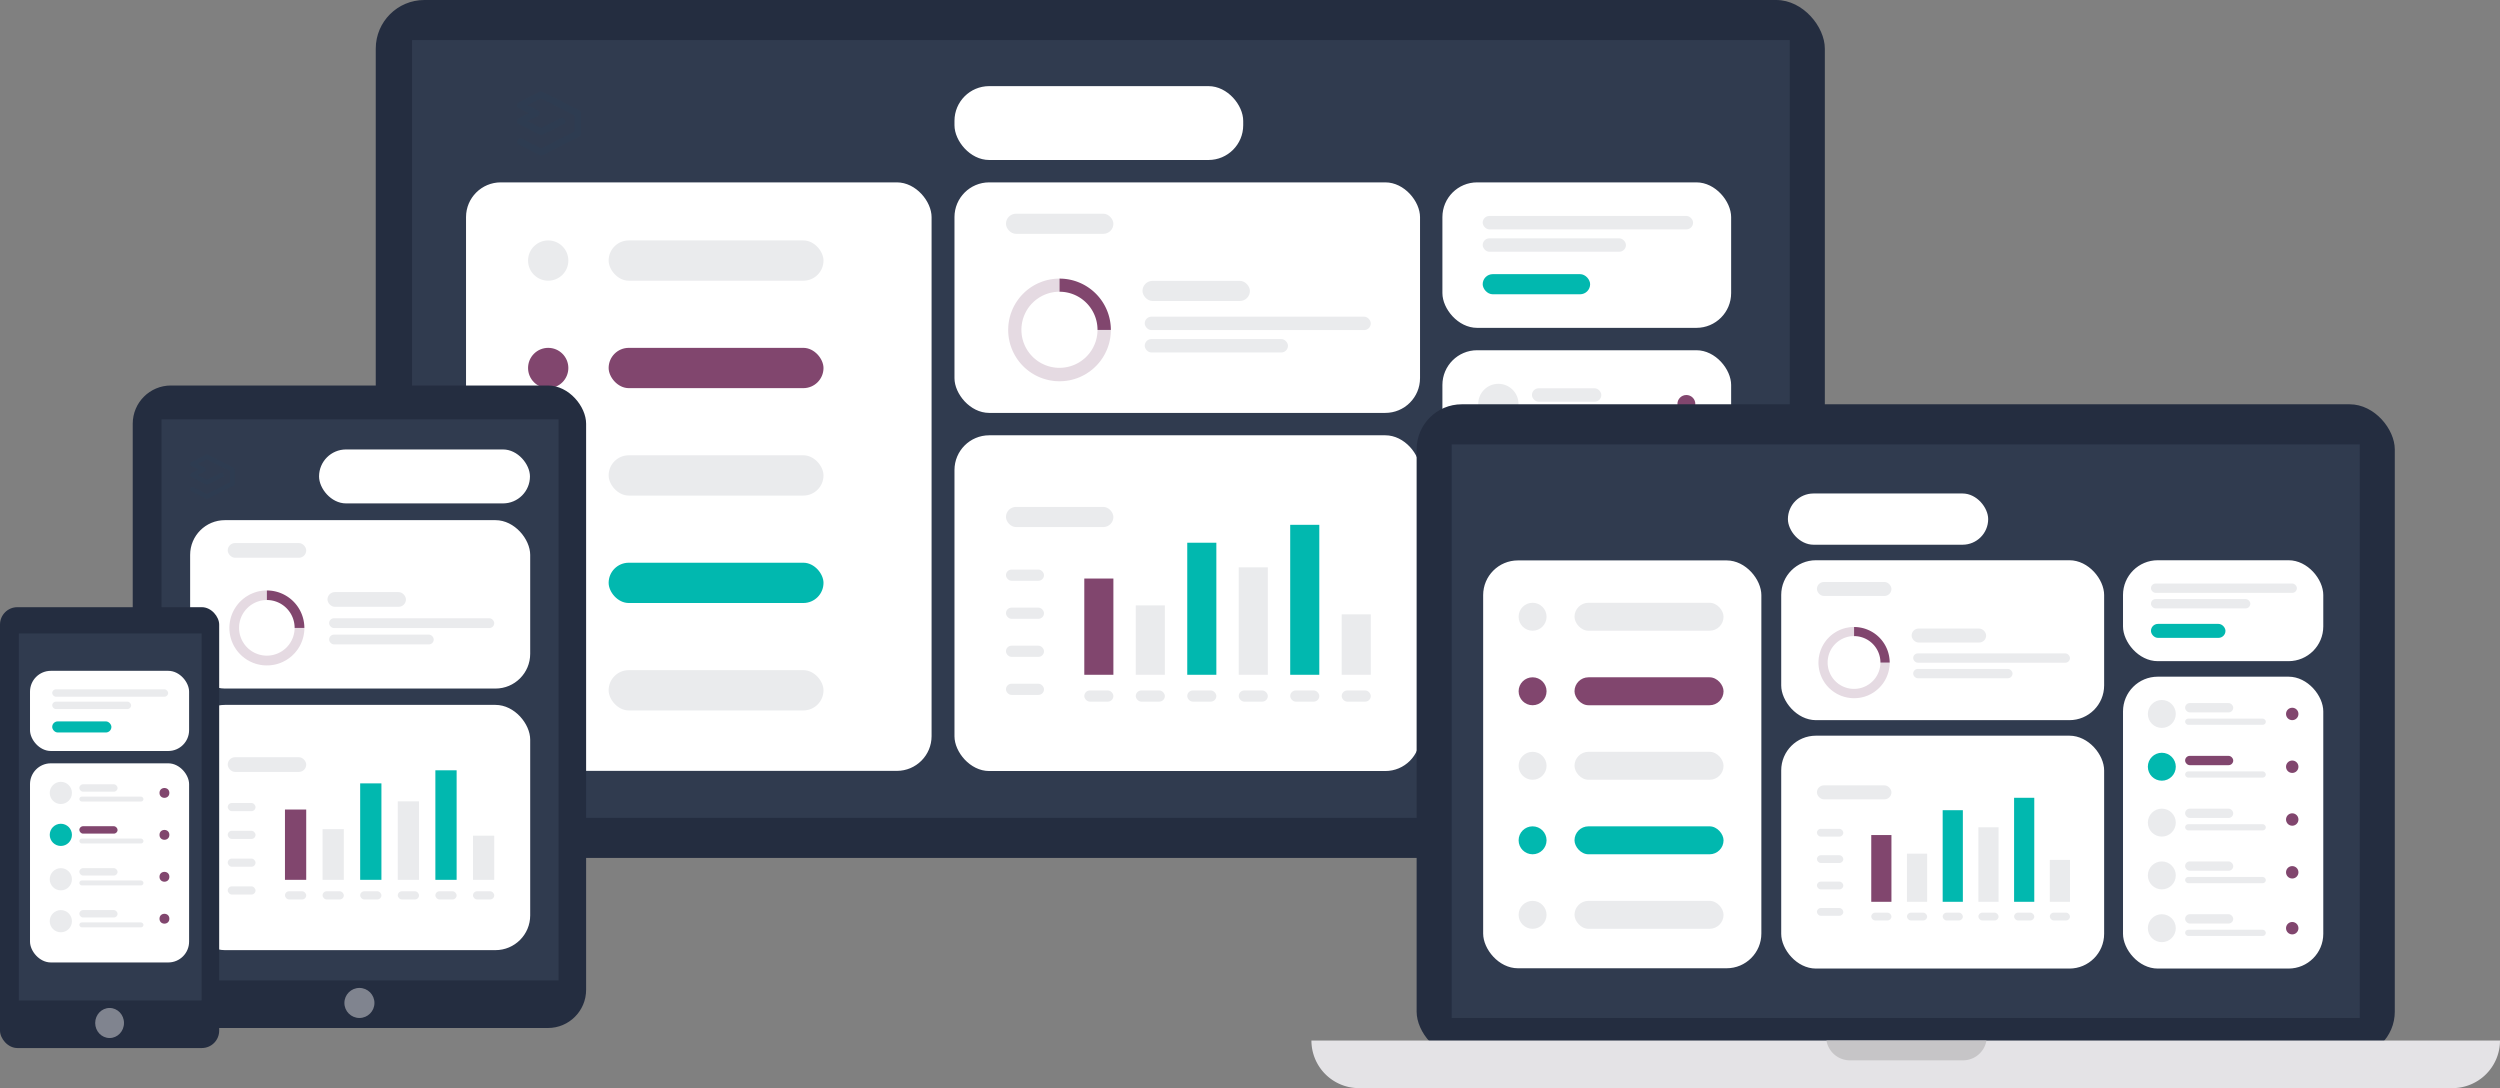 <svg xmlns="http://www.w3.org/2000/svg" width="720" height="313.38" viewBox="0 0 720 313.38">
  <rect x="0" y="0" width="720" height="313.38" fill="#808080" stroke="none"/>
  <g id="Group_13626" data-name="Group 13626" transform="translate(-368.652 -156.753)">
    <g id="Group_13551" data-name="Group 13551" transform="translate(368.652 156.753)">
      <g id="Group_13463" data-name="Group 13463" transform="translate(0)">
        <g id="Group_13440" data-name="Group 13440" transform="translate(108.217)">
          <rect id="Rectangle_1295" data-name="Rectangle 1295" width="417.337" height="247.084" rx="14" fill="#242d40"/>
          <rect id="Rectangle_1296" data-name="Rectangle 1296" width="396.777" height="223.998" transform="translate(10.46 11.543)" fill="#303b4f"/>
          <g id="Group_12456" data-name="Group 12456" transform="translate(26 24.805)">
            <g id="Group_12455" data-name="Group 12455" transform="translate(0 0)">
              <rect id="Rectangle_1083" data-name="Rectangle 1083" width="83.154" height="21.272" rx="10" transform="translate(140.672)" fill="#fff"/>
              <rect id="Rectangle_1081" data-name="Rectangle 1081" width="134.078" height="96.691" rx="10" transform="translate(140.672 100.559)" fill="#fff"/>
              <g id="Group_11941" data-name="Group 11941" transform="translate(140.672 27.718)">
                <rect id="Rectangle_1080" data-name="Rectangle 1080" width="134.078" height="66.394" rx="10" transform="translate(0 0)" fill="#fff"/>
                <g id="Group_11940" data-name="Group 11940" transform="translate(14.826 9.024)">
                  <rect id="Rectangle_1090" data-name="Rectangle 1090" width="30.941" height="5.801" rx="2.901" fill="#eaebed"/>
                  <rect id="Rectangle_1091" data-name="Rectangle 1091" width="30.941" height="5.801" rx="2.901" transform="translate(39.321 19.338)" fill="#eaebed"/>
                  <rect id="Rectangle_1092" data-name="Rectangle 1092" width="65.105" height="3.868" rx="1.934" transform="translate(39.966 29.652)" fill="#eaebed"/>
                  <rect id="Rectangle_1093" data-name="Rectangle 1093" width="41.255" height="3.868" rx="1.934" transform="translate(39.966 36.098)" fill="#eaebed"/>
                  <path id="Exclusion_64" data-name="Exclusion 64" d="M-8.014-175.919a10.956,10.956,0,0,1-10.958,10.913A10.948,10.948,0,0,1-29.93-175.958a10.957,10.957,0,0,1,10.952-10.965h.019V-190.7A14.772,14.772,0,0,0-33.74-175.939a14.776,14.776,0,0,0,14.761,14.8A14.7,14.7,0,0,0-13.2-162.3a14.8,14.8,0,0,0,9.031-13.6v-.019Z" transform="translate(34.385 209.394)" fill="#81466e" opacity="0.2"/>
                  <path id="Path_2413" data-name="Path 2413" d="M.135-175.919v-.045a10.98,10.98,0,0,0-3.21-7.748,10.923,10.923,0,0,0-7.735-3.21V-190.7h.019A14.781,14.781,0,0,1,3.977-175.919Z" transform="translate(26.236 209.394)" fill="#81466e"/>
                </g>
              </g>
              <g id="Group_11942" data-name="Group 11942" transform="translate(155.498 121.186)">
                <rect id="Rectangle_1094" data-name="Rectangle 1094" width="30.941" height="5.801" rx="2.901" fill="#eaebed"/>
                <rect id="Rectangle_1105" data-name="Rectangle 1105" width="10.958" height="3.223" rx="1.612" transform="translate(0 18.049)" fill="#eaebed"/>
                <rect id="Rectangle_1106" data-name="Rectangle 1106" width="10.958" height="3.223" rx="1.612" transform="translate(0 29.007)" fill="#eaebed"/>
                <rect id="Rectangle_1107" data-name="Rectangle 1107" width="10.958" height="3.223" rx="1.612" transform="translate(0 39.966)" fill="#eaebed"/>
                <rect id="Rectangle_1108" data-name="Rectangle 1108" width="10.958" height="3.223" rx="1.612" transform="translate(0 50.924)" fill="#eaebed"/>
                <g id="Group_11924" data-name="Group 11924" transform="translate(22.561 5.157)">
                  <rect id="Rectangle_1100" data-name="Rectangle 1100" width="8.38" height="3.223" rx="1.612" transform="translate(0 47.701)" fill="#eaebed"/>
                  <rect id="Rectangle_1101" data-name="Rectangle 1101" width="8.38" height="3.223" rx="1.612" transform="translate(14.826 47.701)" fill="#eaebed"/>
                  <rect id="Rectangle_1102" data-name="Rectangle 1102" width="8.38" height="3.223" rx="1.612" transform="translate(29.652 47.701)" fill="#eaebed"/>
                  <rect id="Rectangle_1103" data-name="Rectangle 1103" width="8.38" height="3.223" rx="1.612" transform="translate(44.478 47.701)" fill="#eaebed"/>
                  <rect id="Rectangle_1104" data-name="Rectangle 1104" width="8.38" height="3.223" rx="1.612" transform="translate(59.304 47.701)" fill="#eaebed"/>
                  <rect id="Rectangle_1117" data-name="Rectangle 1117" width="8.38" height="3.223" rx="1.612" transform="translate(74.13 47.701)" fill="#eaebed"/>
                  <rect id="Rectangle_1095" data-name="Rectangle 1095" width="8.38" height="27.718" transform="translate(0 15.471)" fill="#81466e"/>
                  <rect id="Rectangle_1096" data-name="Rectangle 1096" width="8.38" height="19.983" transform="translate(14.826 23.206)" fill="#eaebed"/>
                  <rect id="Rectangle_1097" data-name="Rectangle 1097" width="8.38" height="38.032" transform="translate(29.652 5.157)" fill="#01b8af"/>
                  <rect id="Rectangle_1098" data-name="Rectangle 1098" width="8.38" height="30.941" transform="translate(44.478 12.248)" fill="#eaebed"/>
                  <rect id="Rectangle_1099" data-name="Rectangle 1099" width="8.38" height="43.189" transform="translate(59.304 0)" fill="#01b8af"/>
                  <rect id="Rectangle_1116" data-name="Rectangle 1116" width="8.38" height="17.404" transform="translate(74.13 25.784)" fill="#eaebed"/>
                </g>
              </g>
              <g id="Group_11946" data-name="Group 11946" transform="translate(281.196 27.718)">
                <g id="Group_11945" data-name="Group 11945" transform="translate(0 0)">
                  <rect id="Rectangle_1077" data-name="Rectangle 1077" width="83.154" height="41.899" rx="10" fill="#fff"/>
                  <rect id="Rectangle_1078" data-name="Rectangle 1078" width="83.154" height="121.186" rx="10" transform="translate(0 48.345)" fill="#fff"/>
                </g>
                <g id="Group_11944" data-name="Group 11944" transform="translate(11.603 9.669)">
                  <rect id="Rectangle_1109" data-name="Rectangle 1109" width="60.593" height="3.868" rx="1.934" fill="#eaebed"/>
                  <rect id="Rectangle_1110" data-name="Rectangle 1110" width="41.255" height="3.868" rx="1.934" transform="translate(0 6.446)" fill="#eaebed"/>
                  <rect id="Rectangle_1111" data-name="Rectangle 1111" width="30.941" height="5.801" rx="2.901" transform="translate(0 16.76)" fill="#01b8af"/>
                </g>
                <g id="Group_11943" data-name="Group 11943" transform="translate(10.314 58.015)">
                  <g id="Group_11925" data-name="Group 11925" transform="translate(15.471 1.289)">
                    <rect id="Rectangle_1113" data-name="Rectangle 1113" width="19.983" height="3.868" rx="1.934" fill="#eaebed"/>
                    <rect id="Rectangle_1112" data-name="Rectangle 1112" width="33.52" height="2.578" rx="1.289" transform="translate(0 6.446)" fill="#eaebed"/>
                  </g>
                  <g id="Group_11926" data-name="Group 11926" transform="translate(15.471 23.206)">
                    <rect id="Rectangle_1113-2" data-name="Rectangle 1113" width="19.983" height="3.868" rx="1.934" fill="#81466e"/>
                    <rect id="Rectangle_1112-2" data-name="Rectangle 1112" width="33.52" height="2.578" rx="1.289" transform="translate(0 6.446)" fill="#eaebed"/>
                  </g>
                  <g id="Group_11927" data-name="Group 11927" transform="translate(15.471 45.122)">
                    <rect id="Rectangle_1113-3" data-name="Rectangle 1113" width="19.983" height="3.868" rx="1.934" fill="#eaebed"/>
                    <rect id="Rectangle_1112-3" data-name="Rectangle 1112" width="33.52" height="2.578" rx="1.289" transform="translate(0 6.446)" fill="#eaebed"/>
                  </g>
                  <g id="Group_11928" data-name="Group 11928" transform="translate(15.471 67.039)">
                    <rect id="Rectangle_1113-4" data-name="Rectangle 1113" width="19.983" height="3.868" rx="1.934" fill="#eaebed"/>
                    <rect id="Rectangle_1112-4" data-name="Rectangle 1112" width="33.52" height="2.578" rx="1.289" transform="translate(0 6.446)" fill="#eaebed"/>
                  </g>
                  <g id="Group_11929" data-name="Group 11929" transform="translate(15.471 88.956)">
                    <rect id="Rectangle_1113-5" data-name="Rectangle 1113" width="19.983" height="3.868" rx="1.934" fill="#eaebed"/>
                    <rect id="Rectangle_1112-5" data-name="Rectangle 1112" width="33.52" height="2.578" rx="1.289" transform="translate(0 6.446)" fill="#eaebed"/>
                  </g>
                  <circle id="Ellipse_6514" data-name="Ellipse 6514" cx="5.801" cy="5.801" r="5.801" fill="#eaebed"/>
                  <circle id="Ellipse_6519" data-name="Ellipse 6519" cx="2.578" cy="2.578" r="2.578" transform="translate(57.37 3.223)" fill="#81466e"/>
                  <circle id="Ellipse_6520" data-name="Ellipse 6520" cx="2.578" cy="2.578" r="2.578" transform="translate(57.37 25.14)" fill="#81466e"/>
                  <circle id="Ellipse_6521" data-name="Ellipse 6521" cx="2.578" cy="2.578" r="2.578" transform="translate(57.37 47.056)" fill="#81466e"/>
                  <circle id="Ellipse_6522" data-name="Ellipse 6522" cx="2.578" cy="2.578" r="2.578" transform="translate(57.37 68.973)" fill="#ff6c63"/>
                  <circle id="Ellipse_6523" data-name="Ellipse 6523" cx="2.578" cy="2.578" r="2.578" transform="translate(57.37 92.179)" fill="#ff6c63"/>
                  <circle id="Ellipse_6515" data-name="Ellipse 6515" cx="5.801" cy="5.801" r="5.801" transform="translate(0 21.917)" fill="#01b8af"/>
                  <circle id="Ellipse_6516" data-name="Ellipse 6516" cx="5.801" cy="5.801" r="5.801" transform="translate(0 45.122)" fill="#eaebed"/>
                  <circle id="Ellipse_6517" data-name="Ellipse 6517" cx="5.801" cy="5.801" r="5.801" transform="translate(0 67.039)" fill="#eaebed"/>
                  <circle id="Ellipse_6518" data-name="Ellipse 6518" cx="5.801" cy="5.801" r="5.801" transform="translate(0 88.956)" fill="#eaebed"/>
                </g>
              </g>
              <g id="Group_13550" data-name="Group 13550" transform="translate(0 27.718)">
                <rect id="Rectangle_1461" data-name="Rectangle 1461" width="134.078" height="169.49" rx="10" fill="#fff"/>
                <g id="Group_11935" data-name="Group 11935" transform="translate(17.864 16.718)">
                  <rect id="Rectangle_1113-6" data-name="Rectangle 1113" width="61.882" height="11.603" rx="5.801" transform="translate(23.206)" fill="#eaebed"/>
                  <rect id="Rectangle_1114" data-name="Rectangle 1114" width="61.882" height="11.603" rx="5.801" transform="translate(23.206 30.941)" fill="#81466e"/>
                  <circle id="Ellipse_6524" data-name="Ellipse 6524" cx="5.801" cy="5.801" r="5.801" fill="#eaebed"/>
                  <circle id="Ellipse_6525" data-name="Ellipse 6525" cx="5.801" cy="5.801" r="5.801" transform="translate(0 30.941)" fill="#81466e"/>
                  <rect id="Rectangle_1115" data-name="Rectangle 1115" width="61.882" height="11.603" rx="5.801" transform="translate(23.206 61.882)" fill="#eaebed"/>
                  <circle id="Ellipse_6526" data-name="Ellipse 6526" cx="5.801" cy="5.801" r="5.801" transform="translate(0 61.882)" fill="#fff"/>
                  <rect id="Rectangle_1115-2" data-name="Rectangle 1115" width="61.882" height="11.603" rx="5.801" transform="translate(23.206 92.823)" fill="#01b8af"/>
                  <circle id="Ellipse_6526-2" data-name="Ellipse 6526" cx="5.801" cy="5.801" r="5.801" transform="translate(0 92.823)" fill="#01b8af"/>
                  <rect id="Rectangle_1115-3" data-name="Rectangle 1115" width="61.882" height="11.603" rx="5.801" transform="translate(23.206 123.764)" fill="#eaebed"/>
                  <circle id="Ellipse_6526-3" data-name="Ellipse 6526" cx="5.801" cy="5.801" r="5.801" transform="translate(0 123.764)" fill="#fff"/>
                </g>
              </g>
              <g id="Group_11934" data-name="Group 11934" transform="translate(14.691 1.51)">
                <g id="logo_161615" data-name="logo #161615">
                  <g id="Group_11173" data-name="Group 11173">
                    <path id="Path_827" data-name="Path 827" d="M296.77-74.5a.957.957,0,0,1-.437-.105l-5.956-3.038a.961.961,0,0,1-.42-1.293.961.961,0,0,1,1.293-.42l5.521,2.817L306.4-81.41v-4.635l-9.633-4.887-3.829,1.953,2.859,1.434a.962.962,0,0,1,.53.859.96.96,0,0,1-.53.858l-2.859,1.434,3.831,1.954,5.593-2.81a.961.961,0,0,1,1.29.427.961.961,0,0,1-.427,1.29L297.2-80.5a.961.961,0,0,1-.868,0l-5.956-3.039a.959.959,0,0,1-.524-.859.96.96,0,0,1,.53-.856l2.845-1.427-2.845-1.428a.96.96,0,0,1-.53-.856.96.96,0,0,1,.524-.859l5.956-3.039a.961.961,0,0,1,.871,0L307.8-87.492a.962.962,0,0,1,.527.857v5.816a.963.963,0,0,1-.527.858L297.2-74.6A.956.956,0,0,1,296.77-74.5Z" transform="translate(-289.853 92.971)" fill="#2e3c51"/>
                  </g>
                </g>
              </g>
            </g>
          </g>
        </g>
        <g id="Group_12457" data-name="Group 12457" transform="translate(377.69 116.435)">
          <rect id="Rectangle_1289" data-name="Rectangle 1289" width="281.711" height="187.928" rx="13" transform="translate(30.299 0)" fill="#242d40"/>
          <rect id="Rectangle_1290" data-name="Rectangle 1290" width="261.512" height="165.203" transform="translate(40.399 11.543)" fill="#303b4f"/>
          <path id="Rectangle_1288" data-name="Rectangle 1288" d="M0,0H342.31a0,0,0,0,1,0,0V0A13.707,13.707,0,0,1,328.6,13.707H13.707A13.707,13.707,0,0,1,0,0V0A0,0,0,0,1,0,0Z" transform="translate(0 183.239)" fill="#e4e3e6"/>
          <path id="Intersection_1" data-name="Intersection 1" d="M6.76,5.712A6.856,6.856,0,0,1,0,0H46.079a6.856,6.856,0,0,1-6.76,5.712Z" transform="translate(148.329 183.23)" fill="#c6c5c7"/>
          <g id="Group_12458" data-name="Group 12458" transform="translate(49.459 25.69)">
            <g id="Group_12455-2" data-name="Group 12455" transform="translate(0 0)">
              <rect id="Rectangle_1083-2" data-name="Rectangle 1083" width="57.679" height="14.755" rx="7.378" transform="translate(87.767)" fill="#fff"/>
              <g id="Group_11941-2" data-name="Group 11941" transform="translate(85.84 19.226)">
                <rect id="Rectangle_1080-2" data-name="Rectangle 1080" width="93.002" height="46.054" rx="10" transform="translate(0 0)" fill="#fff"/>
                <g id="Group_11940-2" data-name="Group 11940" transform="translate(10.284 6.26)">
                  <rect id="Rectangle_1090-2" data-name="Rectangle 1090" width="21.462" height="4.024" rx="2.012" fill="#eaebed"/>
                  <rect id="Rectangle_1091-2" data-name="Rectangle 1091" width="21.462" height="4.024" rx="2.012" transform="translate(27.275 13.414)" fill="#eaebed"/>
                  <rect id="Rectangle_1092-2" data-name="Rectangle 1092" width="45.16" height="2.683" rx="1.341" transform="translate(27.722 20.568)" fill="#eaebed"/>
                  <rect id="Rectangle_1093-2" data-name="Rectangle 1093" width="28.616" height="2.683" rx="1.341" transform="translate(27.722 25.039)" fill="#eaebed"/>
                  <path id="Exclusion_64-2" data-name="Exclusion 64" d="M-15.9-180.447a7.6,7.6,0,0,1-7.6,7.57,7.594,7.594,0,0,1-7.6-7.6,7.6,7.6,0,0,1,7.6-7.606h.013v-2.62A10.246,10.246,0,0,0-33.74-180.461,10.249,10.249,0,0,0-23.5-170.195a10.2,10.2,0,0,0,4.006-.8,10.265,10.265,0,0,0,6.264-9.434v-.013Z" transform="translate(34.187 203.667)" fill="#81466e" opacity="0.2"/>
                  <path id="Path_2413-2" data-name="Path 2413" d="M-3.218-180.447v-.031a7.616,7.616,0,0,0-2.227-5.374,7.577,7.577,0,0,0-5.366-2.227v-2.62h.013A10.253,10.253,0,0,1-.553-180.447Z" transform="translate(21.51 203.667)" fill="#81466e"/>
                </g>
              </g>
              <g id="Group_13549" data-name="Group 13549" transform="translate(85.84 69.752)">
                <rect id="Rectangle_1081-2" data-name="Rectangle 1081" width="93.002" height="67.069" rx="10" fill="#fff"/>
                <g id="Group_11942-2" data-name="Group 11942" transform="translate(10.284 14.308)">
                  <rect id="Rectangle_1094-2" data-name="Rectangle 1094" width="21.462" height="4.024" rx="2.012" fill="#eaebed"/>
                  <rect id="Rectangle_1105-2" data-name="Rectangle 1105" width="7.601" height="2.236" rx="1.118" transform="translate(0 12.52)" fill="#eaebed"/>
                  <rect id="Rectangle_1106-2" data-name="Rectangle 1106" width="7.601" height="2.236" rx="1.118" transform="translate(0 20.121)" fill="#eaebed"/>
                  <rect id="Rectangle_1107-2" data-name="Rectangle 1107" width="7.601" height="2.236" rx="1.118" transform="translate(0 27.722)" fill="#eaebed"/>
                  <rect id="Rectangle_1108-2" data-name="Rectangle 1108" width="7.601" height="2.236" rx="1.118" transform="translate(0 35.323)" fill="#eaebed"/>
                  <g id="Group_11924-2" data-name="Group 11924" transform="translate(15.649 3.577)">
                    <rect id="Rectangle_1100-2" data-name="Rectangle 1100" width="5.813" height="2.236" rx="1.118" transform="translate(0 33.087)" fill="#eaebed"/>
                    <rect id="Rectangle_1101-2" data-name="Rectangle 1101" width="5.813" height="2.236" rx="1.118" transform="translate(10.284 33.087)" fill="#eaebed"/>
                    <rect id="Rectangle_1102-2" data-name="Rectangle 1102" width="5.813" height="2.236" rx="1.118" transform="translate(20.568 33.087)" fill="#eaebed"/>
                    <rect id="Rectangle_1103-2" data-name="Rectangle 1103" width="5.813" height="2.236" rx="1.118" transform="translate(30.852 33.087)" fill="#eaebed"/>
                    <rect id="Rectangle_1104-2" data-name="Rectangle 1104" width="5.813" height="2.236" rx="1.118" transform="translate(41.136 33.087)" fill="#eaebed"/>
                    <rect id="Rectangle_1117-2" data-name="Rectangle 1117" width="5.813" height="2.236" rx="1.118" transform="translate(51.42 33.087)" fill="#eaebed"/>
                    <rect id="Rectangle_1095-2" data-name="Rectangle 1095" width="5.813" height="19.226" transform="translate(0 10.731)" fill="#81466e"/>
                    <rect id="Rectangle_1096-2" data-name="Rectangle 1096" width="5.813" height="13.861" transform="translate(10.284 16.097)" fill="#eaebed"/>
                    <rect id="Rectangle_1097-2" data-name="Rectangle 1097" width="5.813" height="26.38" transform="translate(20.568 3.577)" fill="#01b8af"/>
                    <rect id="Rectangle_1098-2" data-name="Rectangle 1098" width="5.813" height="21.462" transform="translate(30.852 8.495)" fill="#eaebed"/>
                    <rect id="Rectangle_1099-2" data-name="Rectangle 1099" width="5.813" height="29.957" transform="translate(41.136 0)" fill="#01b8af"/>
                    <rect id="Rectangle_1116-2" data-name="Rectangle 1116" width="5.813" height="12.072" transform="translate(51.42 17.885)" fill="#eaebed"/>
                  </g>
                </g>
              </g>
              <g id="Group_11946-2" data-name="Group 11946" transform="translate(184.277 19.226)">
                <g id="Group_11945-2" data-name="Group 11945" transform="translate(0 0)">
                  <rect id="Rectangle_1077-2" data-name="Rectangle 1077" width="57.679" height="29.063" rx="10" fill="#fff"/>
                  <rect id="Rectangle_1078-2" data-name="Rectangle 1078" width="57.679" height="84.06" rx="10" transform="translate(0 33.534)" fill="#fff"/>
                </g>
                <g id="Group_11944-2" data-name="Group 11944" transform="translate(8.048 6.707)">
                  <rect id="Rectangle_1109-2" data-name="Rectangle 1109" width="42.03" height="2.683" rx="1.341" fill="#eaebed"/>
                  <rect id="Rectangle_1110-2" data-name="Rectangle 1110" width="28.616" height="2.683" rx="1.341" transform="translate(0 4.471)" fill="#eaebed"/>
                  <rect id="Rectangle_1111-2" data-name="Rectangle 1111" width="21.462" height="4.024" rx="2.012" transform="translate(0 11.625)" fill="#01b8af"/>
                </g>
                <g id="Group_11943-2" data-name="Group 11943" transform="translate(7.154 40.241)">
                  <g id="Group_11925-2" data-name="Group 11925" transform="translate(10.731 0.894)">
                    <rect id="Rectangle_1113-7" data-name="Rectangle 1113" width="13.861" height="2.683" rx="1.341" fill="#eaebed"/>
                    <rect id="Rectangle_1112-6" data-name="Rectangle 1112" width="23.251" height="1.789" rx="0.894" transform="translate(0 4.471)" fill="#eaebed"/>
                  </g>
                  <g id="Group_11926-2" data-name="Group 11926" transform="translate(10.731 16.097)">
                    <rect id="Rectangle_1113-8" data-name="Rectangle 1113" width="13.861" height="2.683" rx="1.341" fill="#81466e"/>
                    <rect id="Rectangle_1112-7" data-name="Rectangle 1112" width="23.251" height="1.789" rx="0.894" transform="translate(0 4.471)" fill="#eaebed"/>
                  </g>
                  <g id="Group_11927-2" data-name="Group 11927" transform="translate(10.731 31.299)">
                    <rect id="Rectangle_1113-9" data-name="Rectangle 1113" width="13.861" height="2.683" rx="1.341" fill="#eaebed"/>
                    <rect id="Rectangle_1112-8" data-name="Rectangle 1112" width="23.251" height="1.789" rx="0.894" transform="translate(0 4.471)" fill="#eaebed"/>
                  </g>
                  <g id="Group_11928-2" data-name="Group 11928" transform="translate(10.731 46.501)">
                    <rect id="Rectangle_1113-10" data-name="Rectangle 1113" width="13.861" height="2.683" rx="1.341" fill="#eaebed"/>
                    <rect id="Rectangle_1112-9" data-name="Rectangle 1112" width="23.251" height="1.789" rx="0.894" transform="translate(0 4.471)" fill="#eaebed"/>
                  </g>
                  <g id="Group_11929-2" data-name="Group 11929" transform="translate(10.731 61.703)">
                    <rect id="Rectangle_1113-11" data-name="Rectangle 1113" width="13.861" height="2.683" rx="1.341" fill="#eaebed"/>
                    <rect id="Rectangle_1112-10" data-name="Rectangle 1112" width="23.251" height="1.789" rx="0.894" transform="translate(0 4.471)" fill="#eaebed"/>
                  </g>
                  <circle id="Ellipse_6514-2" data-name="Ellipse 6514" cx="4.024" cy="4.024" r="4.024" fill="#eaebed"/>
                  <circle id="Ellipse_6519-2" data-name="Ellipse 6519" cx="1.789" cy="1.789" r="1.789" transform="translate(39.794 2.236)" fill="#81466e"/>
                  <circle id="Ellipse_6520-2" data-name="Ellipse 6520" cx="1.789" cy="1.789" r="1.789" transform="translate(39.794 17.438)" fill="#81466e"/>
                  <circle id="Ellipse_6521-2" data-name="Ellipse 6521" cx="1.789" cy="1.789" r="1.789" transform="translate(39.794 32.64)" fill="#81466e"/>
                  <circle id="Ellipse_6522-2" data-name="Ellipse 6522" cx="1.789" cy="1.789" r="1.789" transform="translate(39.794 47.843)" fill="#81466e"/>
                  <circle id="Ellipse_6523-2" data-name="Ellipse 6523" cx="1.789" cy="1.789" r="1.789" transform="translate(39.794 63.939)" fill="#81466e"/>
                  <circle id="Ellipse_6515-2" data-name="Ellipse 6515" cx="4.024" cy="4.024" r="4.024" transform="translate(0 15.202)" fill="#01b8af"/>
                  <circle id="Ellipse_6516-2" data-name="Ellipse 6516" cx="4.024" cy="4.024" r="4.024" transform="translate(0 31.299)" fill="#eaebed"/>
                  <circle id="Ellipse_6517-2" data-name="Ellipse 6517" cx="4.024" cy="4.024" r="4.024" transform="translate(0 46.501)" fill="#eaebed"/>
                  <circle id="Ellipse_6518-2" data-name="Ellipse 6518" cx="4.024" cy="4.024" r="4.024" transform="translate(0 61.703)" fill="#eaebed"/>
                </g>
              </g>
              <g id="Group_13548" data-name="Group 13548" transform="translate(0 19.275)">
                <rect id="Rectangle_1462" data-name="Rectangle 1462" width="80.122" height="117.46" rx="10" fill="#fff"/>
                <g id="Group_11935-2" data-name="Group 11935" transform="translate(10.212 12.2)">
                  <rect id="Rectangle_1113-12" data-name="Rectangle 1113" width="42.924" height="8.048" rx="4.024" transform="translate(16.097)" fill="#eaebed"/>
                  <rect id="Rectangle_1114-2" data-name="Rectangle 1114" width="42.924" height="8.048" rx="4.024" transform="translate(16.097 21.462)" fill="#81466e"/>
                  <circle id="Ellipse_6524-2" data-name="Ellipse 6524" cx="4.024" cy="4.024" r="4.024" fill="#eaebed"/>
                  <circle id="Ellipse_6525-2" data-name="Ellipse 6525" cx="4.024" cy="4.024" r="4.024" transform="translate(0 21.462)" fill="#81466e"/>
                  <rect id="Rectangle_1115-4" data-name="Rectangle 1115" width="42.924" height="8.048" rx="4.024" transform="translate(16.097 42.924)" fill="#eaebed"/>
                  <circle id="Ellipse_6526-4" data-name="Ellipse 6526" cx="4.024" cy="4.024" r="4.024" transform="translate(0 42.924)" fill="#eaebed"/>
                  <rect id="Rectangle_1115-5" data-name="Rectangle 1115" width="42.924" height="8.048" rx="4.024" transform="translate(16.097 64.386)" fill="#01b8af"/>
                  <circle id="Ellipse_6526-5" data-name="Ellipse 6526" cx="4.024" cy="4.024" r="4.024" transform="translate(0 64.386)" fill="#01b8af"/>
                  <rect id="Rectangle_1115-6" data-name="Rectangle 1115" width="42.924" height="8.048" rx="4.024" transform="translate(16.097 85.848)" fill="#eaebed"/>
                  <circle id="Ellipse_6526-6" data-name="Ellipse 6526" cx="4.024" cy="4.024" r="4.024" transform="translate(0 85.848)" fill="#eaebed"/>
                </g>
              </g>
            </g>
          </g>
        </g>
        <g id="Group_12454" data-name="Group 12454" transform="translate(38.225 111.024)">
          <rect id="Rectangle_1293" data-name="Rectangle 1293" width="130.576" height="185.042" rx="11" transform="translate(0 0)" fill="#242d40"/>
          <g id="Group_12452" data-name="Group 12452" transform="translate(8.296 9.739)">
            <rect id="Rectangle_1294" data-name="Rectangle 1294" width="114.344" height="161.596" transform="translate(0 0)" fill="#303b4f"/>
            <circle id="Ellipse_16327" data-name="Ellipse 16327" cx="4.328" cy="4.328" r="4.328" transform="translate(52.663 163.761)" fill="#f0eef1" opacity="0.45"/>
            <g id="Group_12461" data-name="Group 12461" transform="translate(8.238 8.679)">
              <rect id="Rectangle_1297" data-name="Rectangle 1297" width="60.74" height="15.538" rx="7.769" transform="translate(37.129)" fill="#fff"/>
              <rect id="Rectangle_1298" data-name="Rectangle 1298" width="97.937" height="70.628" rx="10" transform="translate(0 73.569)" fill="#fff"/>
              <g id="Group_12459" data-name="Group 12459" transform="translate(0 20.363)">
                <rect id="Rectangle_1080-3" data-name="Rectangle 1080" width="97.937" height="48.498" rx="10" transform="translate(0 0)" fill="#fff"/>
                <g id="Group_11940-3" data-name="Group 11940" transform="translate(10.83 6.592)">
                  <rect id="Rectangle_1090-3" data-name="Rectangle 1090" width="22.601" height="4.238" rx="2.119" fill="#eaebed"/>
                  <rect id="Rectangle_1091-3" data-name="Rectangle 1091" width="22.601" height="4.238" rx="2.119" transform="translate(28.722 14.126)" fill="#eaebed"/>
                  <rect id="Rectangle_1092-3" data-name="Rectangle 1092" width="47.556" height="2.825" rx="1.413" transform="translate(29.193 21.659)" fill="#eaebed"/>
                  <rect id="Rectangle_1093-3" data-name="Rectangle 1093" width="30.135" height="2.825" rx="1.413" transform="translate(29.193 26.368)" fill="#eaebed"/>
                  <path id="Exclusion_64-3" data-name="Exclusion 64" d="M-14.948-179.9a8,8,0,0,1-8,7.972,8,8,0,0,1-8-8,8,8,0,0,1,8-8.009h.014V-190.7a10.79,10.79,0,0,0-10.8,10.782,10.793,10.793,0,0,0,10.783,10.811,10.736,10.736,0,0,0,4.219-.848,10.81,10.81,0,0,0,6.6-9.935v-.014Z" transform="translate(34.211 204.355)" fill="#81466e" opacity="0.2"/>
                  <path id="Path_2413-3" data-name="Path 2413" d="M-2.815-179.9v-.033A8.021,8.021,0,0,0-5.16-185.6a7.979,7.979,0,0,0-5.65-2.345V-190.7h.014A10.8,10.8,0,0,1-.009-179.9Z" transform="translate(22.078 204.355)" fill="#81466e"/>
                </g>
              </g>
              <g id="Group_12460" data-name="Group 12460" transform="translate(10.83 88.636)">
                <rect id="Rectangle_1094-3" data-name="Rectangle 1094" width="22.601" height="4.238" rx="2.119" fill="#eaebed"/>
                <rect id="Rectangle_1105-3" data-name="Rectangle 1105" width="8.004" height="2.354" rx="1.177" transform="translate(0 13.184)" fill="#eaebed"/>
                <rect id="Rectangle_1106-3" data-name="Rectangle 1106" width="8.004" height="2.354" rx="1.177" transform="translate(0 21.188)" fill="#eaebed"/>
                <rect id="Rectangle_1107-3" data-name="Rectangle 1107" width="8.004" height="2.354" rx="1.177" transform="translate(0 29.193)" fill="#eaebed"/>
                <rect id="Rectangle_1108-3" data-name="Rectangle 1108" width="8.004" height="2.354" rx="1.177" transform="translate(0 37.197)" fill="#eaebed"/>
                <g id="Group_11924-3" data-name="Group 11924" transform="translate(16.48 3.767)">
                  <rect id="Rectangle_1100-3" data-name="Rectangle 1100" width="6.121" height="2.354" rx="1.177" transform="translate(0 34.843)" fill="#eaebed"/>
                  <rect id="Rectangle_1101-3" data-name="Rectangle 1101" width="6.121" height="2.354" rx="1.177" transform="translate(10.83 34.843)" fill="#eaebed"/>
                  <rect id="Rectangle_1102-3" data-name="Rectangle 1102" width="6.121" height="2.354" rx="1.177" transform="translate(21.659 34.843)" fill="#eaebed"/>
                  <rect id="Rectangle_1103-3" data-name="Rectangle 1103" width="6.121" height="2.354" rx="1.177" transform="translate(32.489 34.843)" fill="#eaebed"/>
                  <rect id="Rectangle_1104-3" data-name="Rectangle 1104" width="6.121" height="2.354" rx="1.177" transform="translate(43.318 34.843)" fill="#eaebed"/>
                  <rect id="Rectangle_1117-3" data-name="Rectangle 1117" width="6.121" height="2.354" rx="1.177" transform="translate(54.148 34.843)" fill="#eaebed"/>
                  <rect id="Rectangle_1095-3" data-name="Rectangle 1095" width="6.121" height="20.247" transform="translate(0 11.3)" fill="#81466e"/>
                  <rect id="Rectangle_1096-3" data-name="Rectangle 1096" width="6.121" height="14.596" transform="translate(10.83 16.951)" fill="#eaebed"/>
                  <rect id="Rectangle_1097-3" data-name="Rectangle 1097" width="6.121" height="27.78" transform="translate(21.659 3.767)" fill="#01b8af"/>
                  <rect id="Rectangle_1098-3" data-name="Rectangle 1098" width="6.121" height="22.601" transform="translate(32.489 8.946)" fill="#eaebed"/>
                  <rect id="Rectangle_1099-3" data-name="Rectangle 1099" width="6.121" height="31.547" transform="translate(43.318 0)" fill="#01b8af"/>
                  <rect id="Rectangle_1116-3" data-name="Rectangle 1116" width="6.121" height="12.713" transform="translate(54.148 18.834)" fill="#eaebed"/>
                </g>
              </g>
            </g>
            <g id="Group_12462" data-name="Group 12462" transform="translate(8.249 10.107)">
              <g id="logo_161615-2" data-name="logo #161615">
                <g id="Group_11173-2" data-name="Group 11173">
                  <path id="Path_827-2" data-name="Path 827" d="M294.651-80.157a.664.664,0,0,1-.3-.073l-4.131-2.107a.666.666,0,0,1-.291-.9.666.666,0,0,1,.9-.291l3.83,1.954,6.682-3.381v-3.215l-6.682-3.39L292-90.2l1.983.995a.667.667,0,0,1,.368.6.666.666,0,0,1-.368.6L292-87.021l2.657,1.355,3.88-1.949a.666.666,0,0,1,.895.3.667.667,0,0,1-.3.895l-4.181,2.1a.667.667,0,0,1-.6,0l-4.131-2.108a.665.665,0,0,1-.364-.6.666.666,0,0,1,.368-.593l1.973-.99-1.973-.99a.666.666,0,0,1-.368-.593.666.666,0,0,1,.364-.6l4.131-2.108a.667.667,0,0,1,.6,0l7.349,3.728a.667.667,0,0,1,.365.595v4.034a.668.668,0,0,1-.366.6l-7.35,3.718A.663.663,0,0,1,294.651-80.157Z" transform="translate(-289.853 92.971)" fill="#2e3c51"/>
                </g>
              </g>
            </g>
          </g>
        </g>
        <g id="Group_12453" data-name="Group 12453" transform="translate(0 174.869)">
          <rect id="Rectangle_1293-2" data-name="Rectangle 1293" width="63.124" height="126.969" rx="5" transform="translate(0 0)" fill="#242d40"/>
          <g id="Group_12452-2" data-name="Group 12452" transform="translate(5.411 7.575)">
            <rect id="Rectangle_1294-2" data-name="Rectangle 1294" width="52.663" height="105.687" transform="translate(0 0)" fill="#303b4f"/>
            <ellipse id="Ellipse_16327-2" data-name="Ellipse 16327" cx="4.148" cy="4.328" rx="4.148" ry="4.328" transform="translate(22.003 107.851)" fill="#f0eef1" opacity="0.45"/>
            <g id="Group_12463" data-name="Group 12463" transform="translate(3.23 10.754)">
              <g id="Group_11945-3" data-name="Group 11945" transform="translate(0 0)">
                <rect id="Rectangle_1077-3" data-name="Rectangle 1077" width="45.82" height="23.088" rx="6" fill="#fff"/>
                <rect id="Rectangle_1078-3" data-name="Rectangle 1078" width="45.82" height="57.351" rx="6" transform="translate(0 26.639)" fill="#fff"/>
              </g>
              <g id="Group_11944-3" data-name="Group 11944" transform="translate(6.393 5.328)">
                <rect id="Rectangle_1109-3" data-name="Rectangle 1109" width="33.388" height="2.131" rx="1.066" fill="#eaebed"/>
                <rect id="Rectangle_1110-3" data-name="Rectangle 1110" width="22.732" height="2.131" rx="1.066" transform="translate(0 3.552)" fill="#eaebed"/>
                <rect id="Rectangle_1111-3" data-name="Rectangle 1111" width="17.049" height="3.197" rx="1.598" transform="translate(0 9.235)" fill="#01b8af"/>
              </g>
              <g id="Group_11943-3" data-name="Group 11943" transform="translate(5.683 31.967)">
                <g id="Group_11925-3" data-name="Group 11925" transform="translate(8.525 0.71)">
                  <rect id="Rectangle_1113-13" data-name="Rectangle 1113" width="11.011" height="2.131" rx="1.066" fill="#eaebed"/>
                  <rect id="Rectangle_1112-11" data-name="Rectangle 1112" width="18.47" height="1.421" rx="0.71" transform="translate(0 3.552)" fill="#eaebed"/>
                </g>
                <g id="Group_11926-3" data-name="Group 11926" transform="translate(8.525 12.787)">
                  <rect id="Rectangle_1113-14" data-name="Rectangle 1113" width="11.011" height="2.131" rx="1.066" fill="#81466e"/>
                  <rect id="Rectangle_1112-12" data-name="Rectangle 1112" width="18.47" height="1.421" rx="0.71" transform="translate(0 3.552)" fill="#eaebed"/>
                </g>
                <g id="Group_11927-3" data-name="Group 11927" transform="translate(8.525 24.863)">
                  <rect id="Rectangle_1113-15" data-name="Rectangle 1113" width="11.011" height="2.131" rx="1.066" fill="#eaebed"/>
                  <rect id="Rectangle_1112-13" data-name="Rectangle 1112" width="18.47" height="1.421" rx="0.71" transform="translate(0 3.552)" fill="#eaebed"/>
                </g>
                <g id="Group_11928-3" data-name="Group 11928" transform="translate(8.525 36.94)">
                  <rect id="Rectangle_1113-16" data-name="Rectangle 1113" width="11.011" height="2.131" rx="1.066" fill="#eaebed"/>
                  <rect id="Rectangle_1112-14" data-name="Rectangle 1112" width="18.47" height="1.421" rx="0.71" transform="translate(0 3.552)" fill="#eaebed"/>
                </g>
                <circle id="Ellipse_6514-3" data-name="Ellipse 6514" cx="3.197" cy="3.197" r="3.197" fill="#eaebed"/>
                <circle id="Ellipse_6519-3" data-name="Ellipse 6519" cx="1.421" cy="1.421" r="1.421" transform="translate(31.612 1.776)" fill="#81466e"/>
                <circle id="Ellipse_6520-3" data-name="Ellipse 6520" cx="1.421" cy="1.421" r="1.421" transform="translate(31.612 13.853)" fill="#81466e"/>
                <circle id="Ellipse_6521-3" data-name="Ellipse 6521" cx="1.421" cy="1.421" r="1.421" transform="translate(31.612 25.929)" fill="#81466e"/>
                <circle id="Ellipse_6522-3" data-name="Ellipse 6522" cx="1.421" cy="1.421" r="1.421" transform="translate(31.612 38.006)" fill="#81466e"/>
                <circle id="Ellipse_6515-3" data-name="Ellipse 6515" cx="3.197" cy="3.197" r="3.197" transform="translate(0 12.077)" fill="#01b8af"/>
                <circle id="Ellipse_6516-3" data-name="Ellipse 6516" cx="3.197" cy="3.197" r="3.197" transform="translate(0 24.863)" fill="#eaebed"/>
                <circle id="Ellipse_6517-3" data-name="Ellipse 6517" cx="3.197" cy="3.197" r="3.197" transform="translate(0 36.94)" fill="#eaebed"/>
              </g>
            </g>
          </g>
        </g>
      </g>
    </g>
  </g>
</svg>
